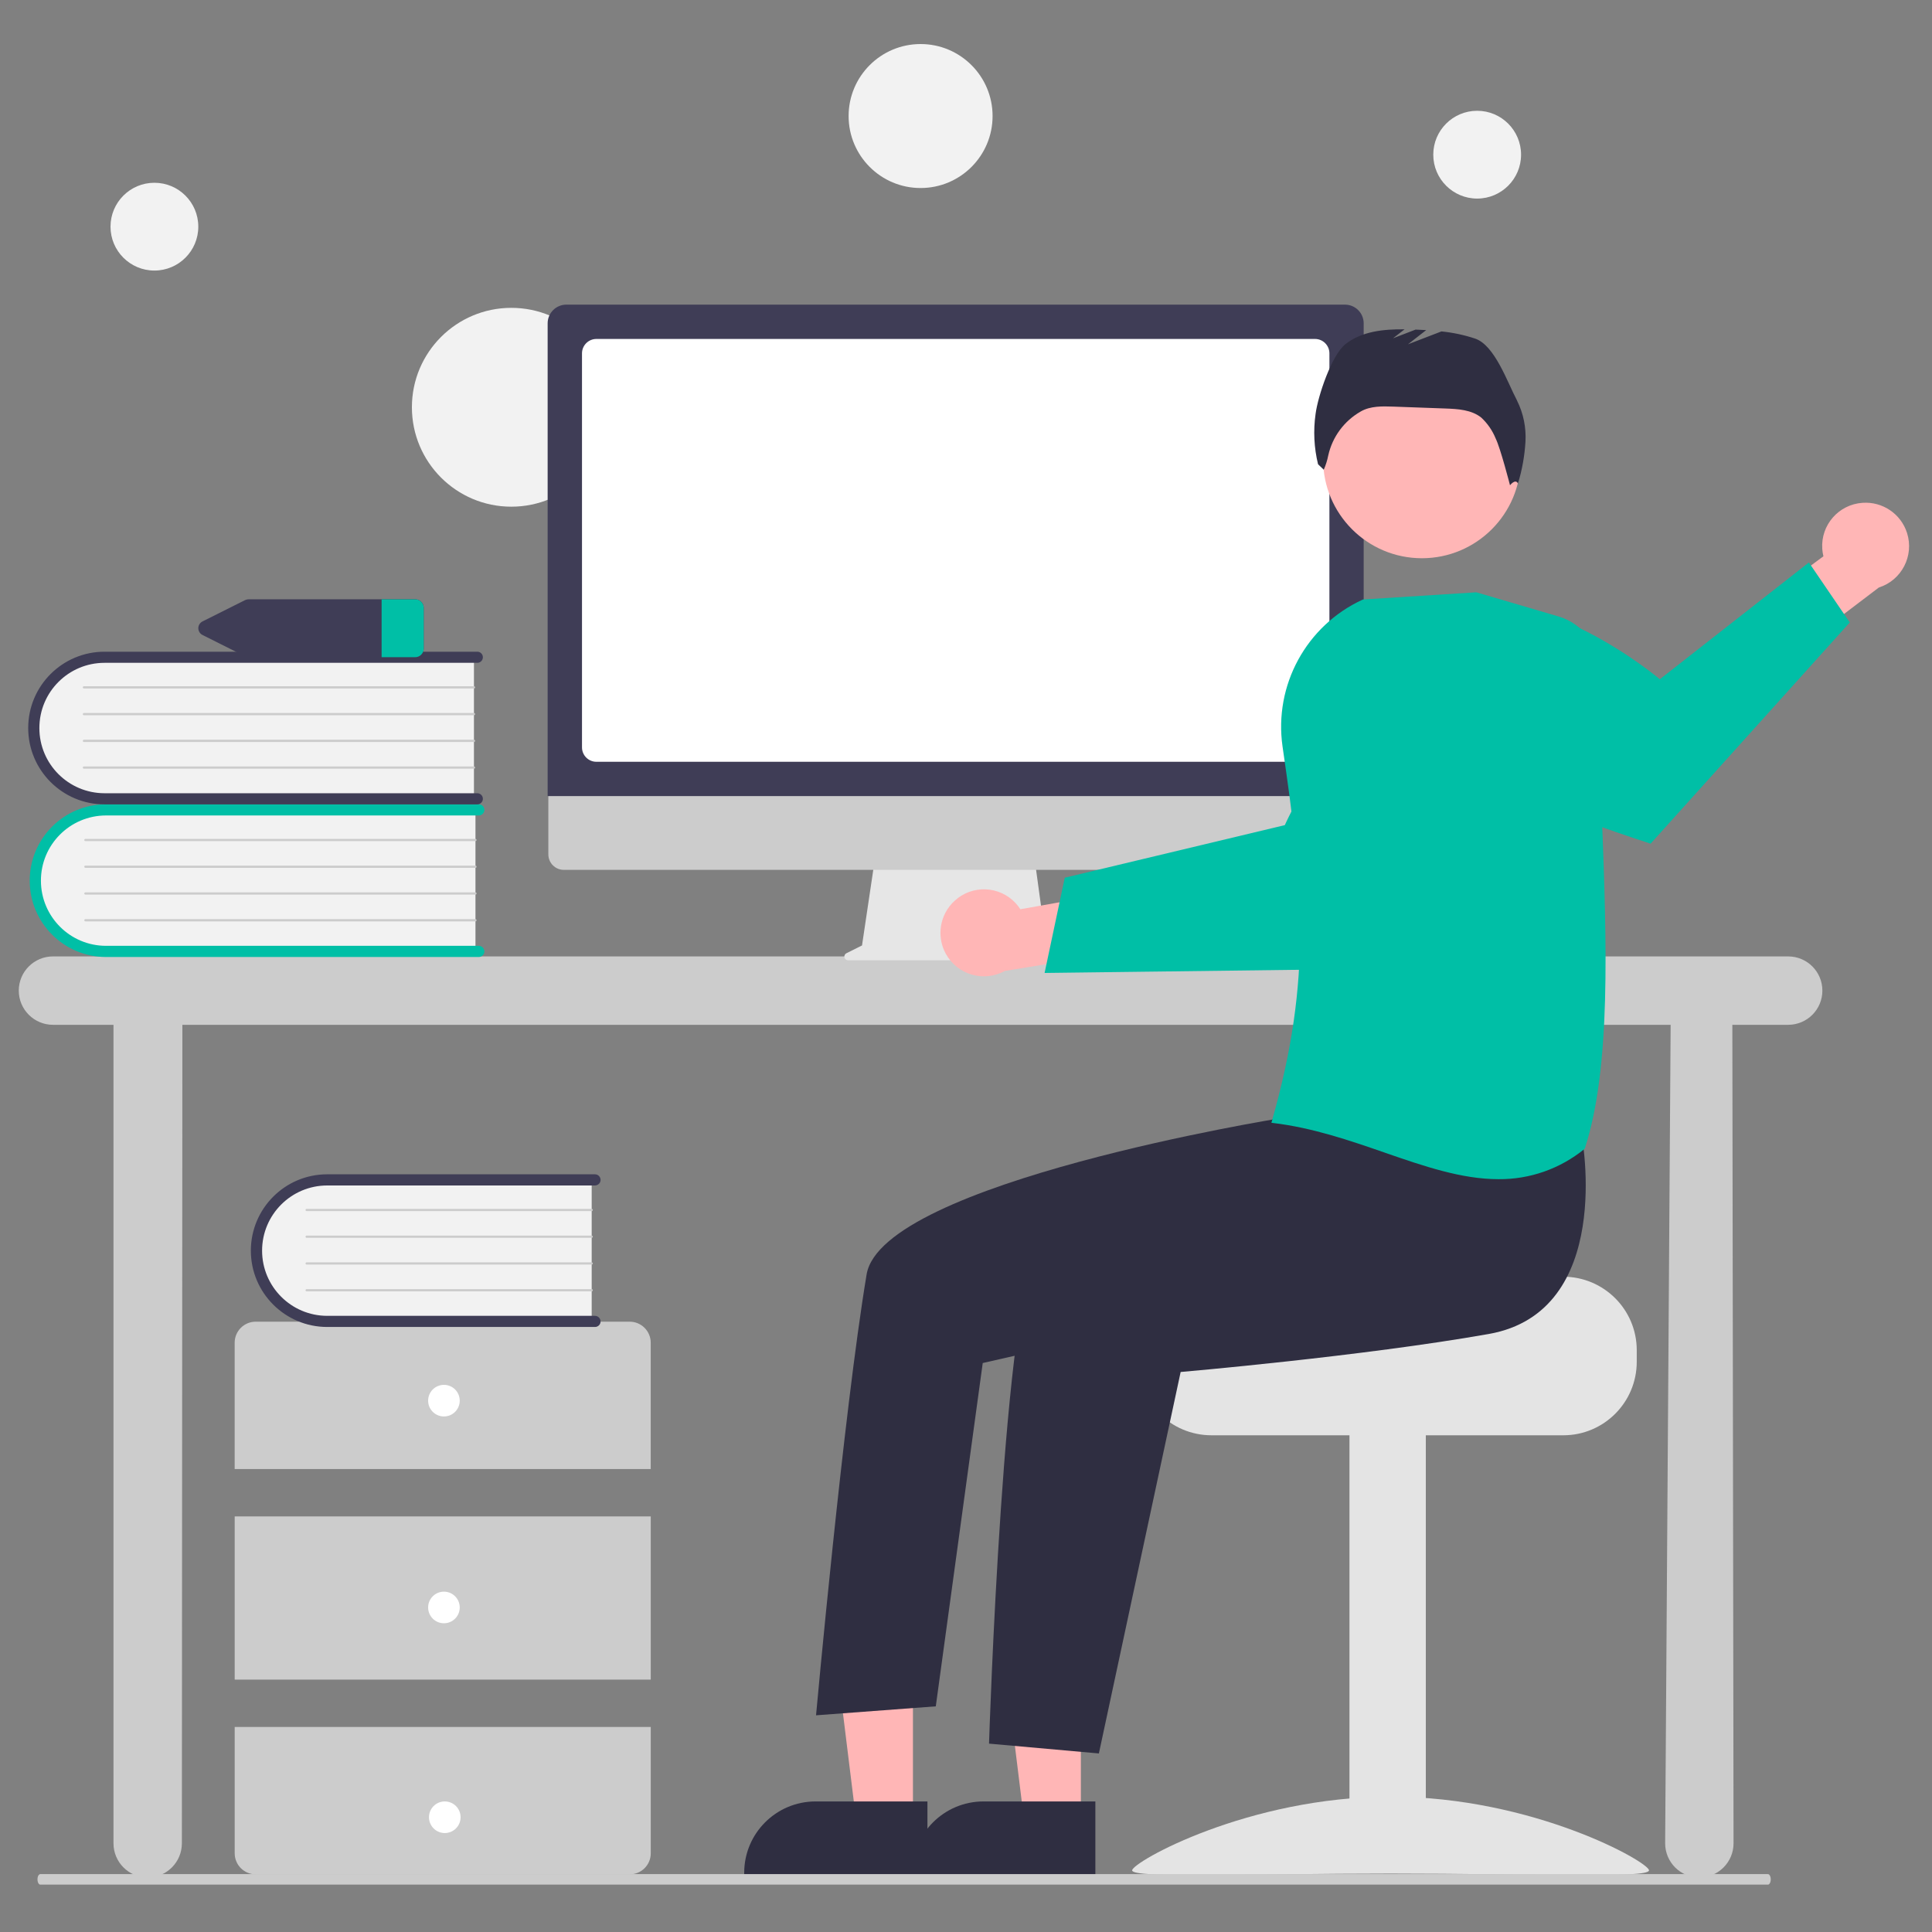 <?xml version="1.0" encoding="UTF-8"?>
<svg id="Layer_1" data-name="Layer 1" xmlns="http://www.w3.org/2000/svg" width="500" height="500" viewBox="0 0 500 500">
  <rect x="0" y="0" width="500" height="500" fill="#808080" stroke="none"/>
  <defs>
    <style>
      .cls-1 {
        fill: #ccc;
      }

      .cls-1, .cls-2, .cls-3, .cls-4, .cls-5, .cls-6, .cls-7, .cls-8, .cls-9 {
        stroke-width: 0px;
      }

      .cls-2 {
        fill: #3f3d56;
      }

      .cls-3 {
        fill: #f2f2f2;
      }

      .cls-4 {
        fill: #2f2e41;
      }

      .cls-5 {
        fill: #e6e6e6;
      }

      .cls-6 {
        fill: #ffb6b6;
      }

      .cls-7 {
        fill: #fff;
      }

      .cls-8 {
        fill: #e4e4e4;
      }

      .cls-9 {
        fill: #00bfa6;
      }
    </style>
  </defs>
  <path class="cls-1" d="M462.79,247.52H13.71c-4.89,0-8.85,3.96-8.85,8.85s3.96,8.85,8.85,8.85h15.66v211.82c0,4.89,3.96,8.85,8.85,8.85s8.85-3.96,8.85-8.85l.13-211.82h385.16l-1.42,211.82c0,4.89,3.96,8.85,8.85,8.85s8.85-3.96,8.85-8.85l-.31-211.82h14.45c4.89,0,8.85-3.96,8.85-8.85s-3.96-8.85-8.85-8.85h0Z"/>
  <path class="cls-3" d="M123.05,209.03v37.49H29.11c-10.35.36-19.04-7.74-19.4-18.1-.36-10.35,7.74-19.04,18.1-19.4.43-.02.87-.02,1.3,0h93.94Z"/>
  <path class="cls-9" d="M125.35,246.23c0,.8-.65,1.44-1.44,1.44H27.43c-10.91-.01-19.75-8.87-19.74-19.78.01-10.9,8.84-19.72,19.74-19.74h96.48c.8,0,1.44.64,1.45,1.44,0,.8-.64,1.44-1.44,1.45H27.43c-9.32.02-16.86,7.58-16.84,16.9.02,9.3,7.55,16.83,16.84,16.84h96.48c.8,0,1.44.65,1.44,1.44Z"/>
  <path class="cls-1" d="M123.05,217.68H22.1c-.16,0-.29-.13-.29-.29,0-.16.13-.29.29-.29h100.95c.16,0,.29.13.29.29,0,.16-.13.29-.29.29Z"/>
  <path class="cls-1" d="M123.05,224.6H22.1c-.16,0-.29-.13-.29-.29,0-.16.13-.29.29-.29h100.95c.16,0,.29.13.29.29,0,.16-.13.29-.29.29Z"/>
  <path class="cls-1" d="M123.05,231.52H22.1c-.16,0-.29-.13-.29-.29,0-.16.13-.29.29-.29h100.95c.16,0,.29.13.29.29,0,.16-.13.29-.29.29Z"/>
  <path class="cls-1" d="M123.05,238.45H22.1c-.16,0-.29-.13-.29-.29,0-.16.13-.29.29-.29h100.95c.16,0,.29.13.29.29,0,.16-.13.29-.29.29Z"/>
  <path class="cls-3" d="M122.66,169.52v37.49H28.73c-10.35.36-19.04-7.74-19.4-18.1-.36-10.35,7.74-19.04,18.1-19.4.43-.02.87-.02,1.3,0h93.94Z"/>
  <path class="cls-2" d="M124.97,206.73c0,.8-.65,1.44-1.44,1.44H27.05c-10.91,0-19.75-8.85-19.75-19.76,0-10.91,8.84-19.74,19.75-19.75h96.48c.8,0,1.44.65,1.44,1.44s-.65,1.44-1.44,1.44H27.05c-9.32,0-16.87,7.57-16.86,16.89,0,9.31,7.55,16.85,16.86,16.86h96.48c.8,0,1.44.65,1.44,1.44Z"/>
  <path class="cls-1" d="M122.66,178.18H21.72c-.16,0-.29-.13-.29-.29,0-.16.13-.29.29-.29h100.95c.16,0,.29.13.29.29,0,.16-.13.29-.29.29Z"/>
  <path class="cls-1" d="M122.66,185.1H21.72c-.16,0-.29-.13-.29-.29,0-.16.13-.29.29-.29h100.95c.16,0,.29.13.29.29,0,.16-.13.29-.29.29Z"/>
  <path class="cls-1" d="M122.66,192.02H21.72c-.16,0-.29-.13-.29-.29,0-.16.13-.29.29-.29h100.95c.16,0,.29.13.29.29,0,.16-.13.29-.29.29Z"/>
  <path class="cls-1" d="M122.66,198.94H21.72c-.16,0-.29-.13-.29-.29,0-.16.13-.29.29-.29h100.95c.16,0,.29.13.29.29,0,.16-.13.29-.29.29Z"/>
  <path class="cls-1" d="M168.41,380.19v-32.69c0-3.01-2.44-5.45-5.45-5.45h-96.78c-3.01,0-5.45,2.44-5.45,5.45v32.69h107.68Z"/>
  <rect class="cls-1" x="60.74" y="392.45" width="107.68" height="42.23"/>
  <path class="cls-1" d="M60.74,446.94v32.69c0,3.01,2.44,5.45,5.45,5.45h96.78c3.01,0,5.45-2.44,5.45-5.45v-32.69H60.74Z"/>
  <circle class="cls-3" cx="132.33" cy="105.4" r="25.73"/>
  <circle class="cls-7" cx="114.89" cy="362.49" r="4.09"/>
  <circle class="cls-7" cx="114.89" cy="416.01" r="4.09"/>
  <circle class="cls-7" cx="115.11" cy="470.3" r="4.09"/>
  <path class="cls-3" d="M153.13,304.78v37.49h-66.76c-10.35.36-19.04-7.74-19.4-18.09-.36-10.35,7.74-19.04,18.09-19.4.44-.02.87-.02,1.31,0h66.76Z"/>
  <path class="cls-2" d="M155.43,341.98c0,.8-.65,1.44-1.44,1.44h-69.3c-10.91,0-19.76-8.83-19.77-19.74,0-10.91,8.83-19.76,19.74-19.77h69.32c.8,0,1.44.64,1.45,1.44,0,.8-.64,1.44-1.44,1.45h-69.31c-9.32.01-16.86,7.58-16.85,16.89.01,9.3,7.55,16.84,16.85,16.85h69.3c.8,0,1.44.65,1.44,1.44Z"/>
  <path class="cls-1" d="M153.13,313.43h-73.77c-.16,0-.29-.13-.29-.29,0-.16.13-.29.29-.29h73.78c.16,0,.29.13.29.29,0,.16-.13.29-.29.29h0Z"/>
  <path class="cls-1" d="M153.13,320.35h-73.77c-.16,0-.29-.13-.29-.29,0-.16.13-.29.29-.29h73.78c.16,0,.29.13.29.29,0,.16-.13.29-.29.29h0Z"/>
  <path class="cls-1" d="M153.13,327.27h-73.77c-.16,0-.29-.13-.29-.29,0-.16.13-.29.29-.29h73.78c.16,0,.29.13.29.29,0,.16-.13.29-.29.29h0Z"/>
  <path class="cls-1" d="M153.13,334.2h-73.77c-.16,0-.29-.13-.29-.29,0-.16.13-.29.29-.29h73.78c.16,0,.29.13.29.29,0,.16-.13.29-.29.29h0Z"/>
  <path class="cls-2" d="M107.29,155.09h-42.8c-.41,0-.81.09-1.17.27l-10.8,5.41c-1,.43-1.47,1.58-1.04,2.58.2.47.57.84,1.04,1.04l10.8,5.41c.36.18.77.27,1.17.27h42.8c1.23.07,2.28-.86,2.37-2.08v-10.82c-.09-1.23-1.14-2.16-2.37-2.08Z"/>
  <path class="cls-9" d="M109.66,157.18v10.82c-.09,1.23-1.14,2.16-2.37,2.08h-8.53v-14.98h8.53c1.23-.07,2.28.86,2.37,2.08Z"/>
  <path class="cls-5" d="M275.35,246.67l-4.52-1.9-3.1-22.65h-41.28l-3.36,22.56-4.04,2.02c-.47.24-.67.81-.43,1.29.16.33.5.53.86.53h55.5c.53,0,.96-.43.96-.96,0-.39-.23-.73-.59-.88Z"/>
  <path class="cls-1" d="M348.71,225.12h-202.79c-2.22,0-4.01-1.8-4.01-4.02v-28.6h210.8v28.6c0,2.22-1.79,4.01-4.01,4.02Z"/>
  <path class="cls-2" d="M352.93,206.03h-211.2v-122.35c0-2.67,2.17-4.84,4.84-4.84h201.51c2.67,0,4.84,2.17,4.84,4.84v122.35Z"/>
  <path class="cls-7" d="M340.32,197.15h-185.97c-2.06,0-3.73-1.67-3.73-3.73v-101.97c0-2.06,1.67-3.73,3.73-3.73h185.97c2.06,0,3.73,1.67,3.73,3.73v101.97c0,2.06-1.67,3.73-3.73,3.73Z"/>
  <path class="cls-6" d="M247.06,233.12c4.54-4.19,11.61-3.91,15.8.63.45.48.85,1.01,1.2,1.56l25.15-4.47,6.45,14.62-35.61,5.82c-5.44,2.99-12.27,1.01-15.27-4.43-2.5-4.55-1.56-10.23,2.28-13.73Z"/>
  <path class="cls-9" d="M270.35,251.8l26.22-.33,3.32-.04,53.35-.67s14.49-13.82,27.11-28.05l-1.77-12.79c-1.72-12.55-7.95-24.05-17.52-32.35-18.07,12.07-28.55,35.97-28.55,35.97l-33.08,7.91-3.31.79-20.56,4.91-5.22,24.65Z"/>
  <path class="cls-8" d="M404.59,330.41h-48.95c0,2.1-53.51,3.8-53.51,3.8-1.18.89-2.26,1.91-3.21,3.04-2.86,3.41-4.42,7.71-4.41,12.16v3.04c0,10.49,8.51,18.99,19,19h91.08c10.49,0,18.99-8.51,19-19v-3.04c-.01-10.49-8.51-18.98-19-19Z"/>
  <rect class="cls-8" x="349.24" y="370.69" width="19.76" height="114.05"/>
  <path class="cls-8" d="M293,484.05c0,2.13,29.94.83,66.88.83s66.88,1.31,66.88-.83-29.94-19.06-66.88-19.06-66.88,16.93-66.88,19.06Z"/>
  <polygon class="cls-6" points="279.73 471.02 265.02 471.01 258.03 414.29 279.73 414.3 279.73 471.02"/>
  <path class="cls-4" d="M283.48,485.27h-47.42v-.6c0-10.19,8.26-18.45,18.46-18.46h28.96s0,19.06,0,19.06Z"/>
  <polygon class="cls-6" points="236.27 471.02 221.56 471.01 214.57 414.29 236.27 414.3 236.27 471.02"/>
  <path class="cls-4" d="M240.02,485.27h-47.42v-.6c0-10.19,8.26-18.45,18.46-18.46h28.96s0,19.06,0,19.06Z"/>
  <circle class="cls-6" cx="367.99" cy="118.9" r="25.57"/>
  <path class="cls-4" d="M409.37,294.09s8.58,45.36-24.06,51.14c-32.64,5.78-79.76,9.84-79.76,9.84l-21.16,98.72-28.43-2.54s3.78-118.84,13.08-128.14,68.06-37.14,68.06-37.14l72.27,8.11Z"/>
  <path class="cls-4" d="M345.62,275.08l-14.28,14.32s-103.08,16.6-107.06,40.41c-6,35.94-13.09,114.11-13.09,114.11l30.99-2.32,12.15-88.85,49.59-11.28,56.42-30.75-14.72-35.64Z"/>
  <path class="cls-4" d="M392.6,103.64c-2.52-4.76-5.73-14.25-10.83-16.01-2.83-.94-5.75-1.56-8.72-1.86l-8.66,3.33,4.71-3.67c-.92-.05-1.83-.1-2.75-.13l-5.84,2.25,2.99-2.32c-5.45-.06-11.07.51-15.29,3.83-3.6,2.83-7.16,13.53-7.74,18.07-.62,4.34-.4,8.76.64,13.02l1.48,1.41c.52-1.19.91-2.43,1.16-3.69,1.07-4.8,4.11-8.92,8.38-11.36l.08-.05c2.48-1.4,5.49-1.33,8.34-1.23l13.52.49c3.25.12,6.75.32,9.29,2.36,1.61,1.5,2.88,3.34,3.71,5.38,1.26,2.54,3.72,12.13,3.72,12.13,0,0,1.39-1.81,2.06-.46,1.07-3.52,1.72-7.14,1.94-10.81.21-3.68-.54-7.36-2.19-10.66Z"/>
  <path class="cls-6" d="M482.02,130.13c-6.16.41-10.83,5.73-10.42,11.89.04.66.14,1.31.3,1.95l-20.56,15.17,6.17,14.74,28.73-21.83c5.92-1.88,9.18-8.21,7.3-14.12-1.58-4.95-6.34-8.17-11.52-7.8h0Z"/>
  <path class="cls-9" d="M478.71,161.1l-51.54,57.24s-24.65-7.89-43.71-16.45l-8.56-26.3c-1.99-6.1-2.84-12.52-2.5-18.93,26.43-7.03,57.16,19.13,57.16,19.13l38.58-30.22,10.58,15.52Z"/>
  <path class="cls-9" d="M358.44,298.32c-9.2-3.18-18.7-6.46-28.96-7.69l-.44-.05.12-.43c10.62-37.28,7.97-61.13,2.76-96.95-2.27-15.87,6.17-31.34,20.74-38.02l.06-.03,29.29-1.86h.07s21.3,6.26,21.3,6.26c6.3,1.87,10.58,7.71,10.46,14.28-.23,11.78.26,24.93.78,38.86,1.16,31.24,2.36,63.54-4.46,84.5l-.04.11-.09.07c-6.27,5.11-14.13,7.87-22.22,7.8-9.56,0-19.32-3.37-29.39-6.85Z"/>
  <path class="cls-1" d="M457.54,487.74H10.43c-.4,0-.73-.61-.73-1.36s.33-1.36.73-1.36h447.11c.4,0,.73.61.73,1.36s-.33,1.36-.73,1.36Z"/>
  <circle class="cls-3" cx="238.25" cy="30.03" r="18.63"/>
  <circle class="cls-3" cx="39.96" cy="58.66" r="11.36"/>
  <circle class="cls-3" cx="382.29" cy="40.03" r="11.36"/>
</svg>